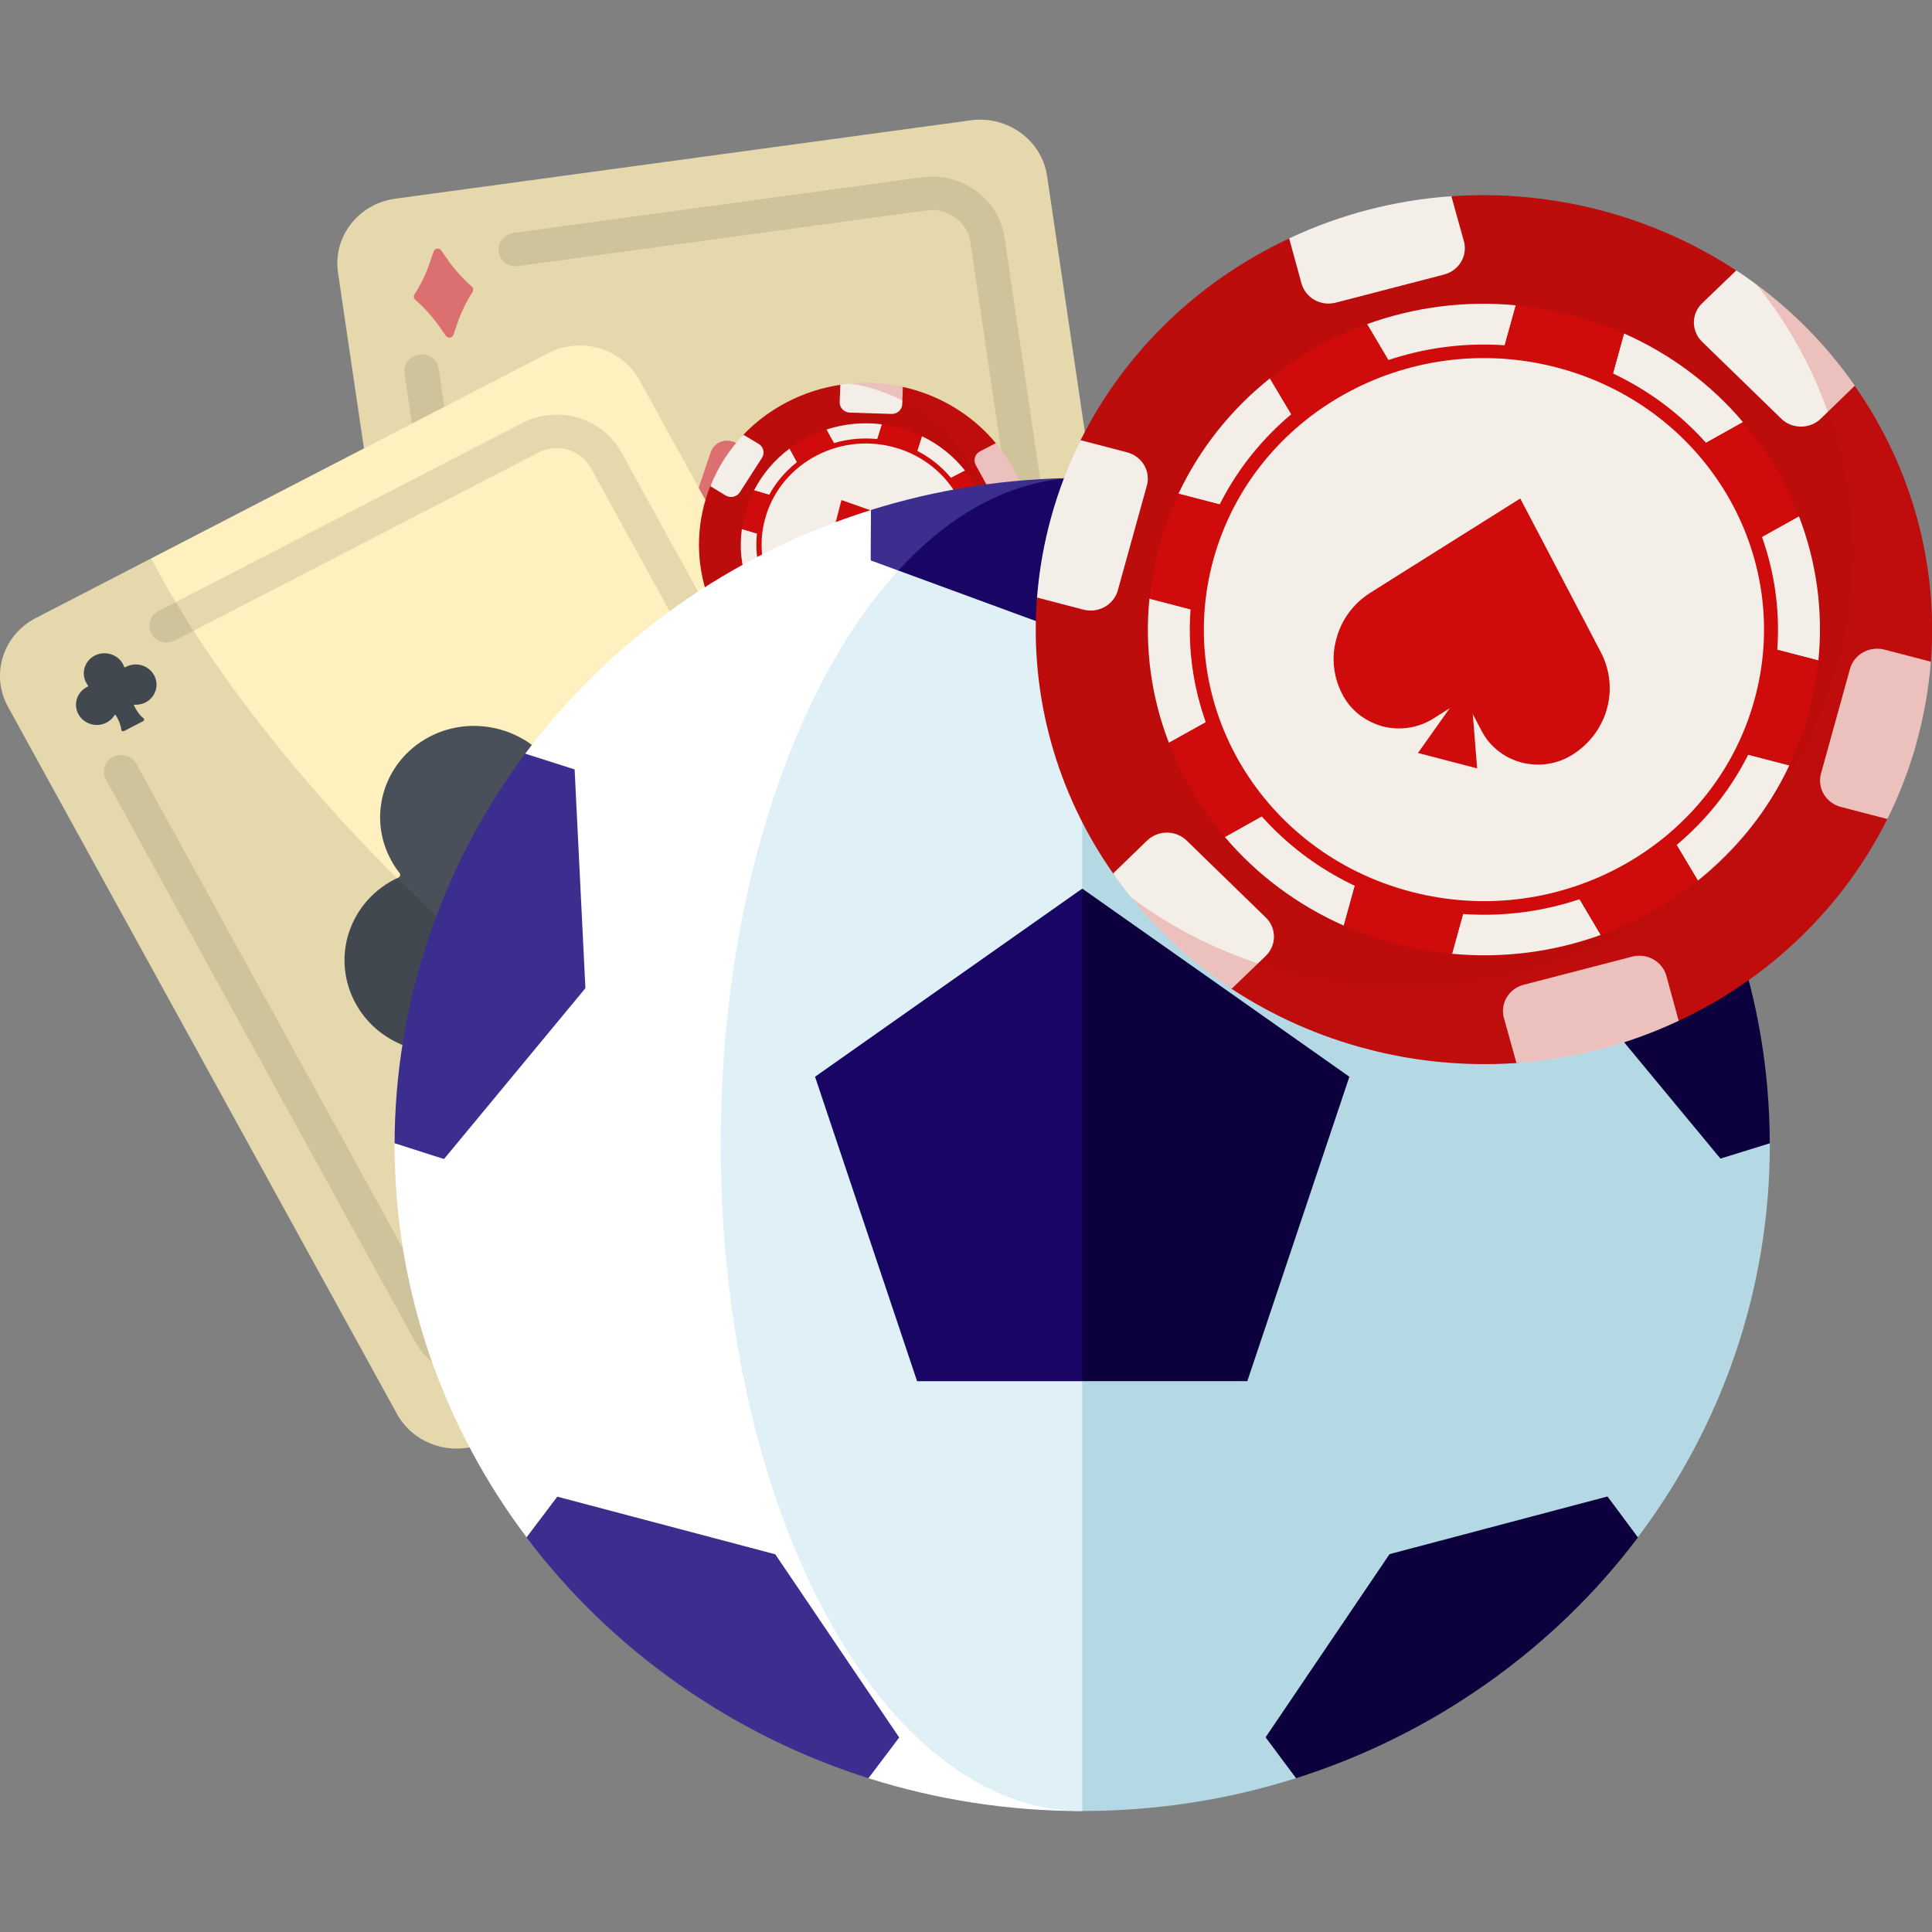 <?xml version="1.0" encoding="UTF-8" standalone="no"?>
<svg
   width="30"
   height="30"
   viewBox="0 0 30 30"
   fill="none"
   version="1.1"
   id="svg71"
   sodipodi:docname="poker-and-sportsbook.svg"
   inkscape:version="1.3.2 (091e20e, 2023-11-25, custom)"
   xmlns:inkscape="http://www.inkscape.org/namespaces/inkscape"
   xmlns:sodipodi="http://sodipodi.sourceforge.net/DTD/sodipodi-0.dtd"
   xmlns="http://www.w3.org/2000/svg"
   xmlns:svg="http://www.w3.org/2000/svg">
  <rect x="0" y="0" width="30" height="30" fill="#808080" stroke="none"/>
  <sodipodi:namedview
     id="namedview71"
     pagecolor="#ffffff"
     bordercolor="#000000"
     borderopacity="0.25"
     inkscape:showpageshadow="2"
     inkscape:pageopacity="0.0"
     inkscape:pagecheckerboard="0"
     inkscape:deskcolor="#d1d1d1"
     inkscape:zoom="11.610693"
     inkscape:cx="21.488811"
     inkscape:cy="0.04306375"
     inkscape:window-width="1920"
     inkscape:window-height="1017"
     inkscape:window-x="-8"
     inkscape:window-y="-8"
     inkscape:window-maximized="1"
     inkscape:current-layer="svg71" />
  <g
     id="g71"
     transform="matrix(0.915,0,0,0.887,-8.358,-9.132)">
    <g
       clip-path="url(#clip0_2443_6721)"
       id="g36">
      <path
         d="m 27.919,28.554 -9.766,1.372 c -0.626,0.088 -1.206,-0.35 -1.296,-0.977 L 14.871,15.07 c -0.09,-0.628 0.345,-1.208 0.971,-1.296 l 9.766,-1.372 c 0.626,-0.088 1.207,0.35 1.296,0.977 l 1.985,13.879 c 0.09,0.628 -0.345,1.208 -0.971,1.296 z"
         fill="#fff0c0"
         id="path1" />
      <path
         opacity="0.1"
         d="m 27.919,28.554 -9.766,1.372 c -0.626,0.088 -1.206,-0.35 -1.296,-0.977 L 14.871,15.07 c -0.09,-0.628 0.345,-1.208 0.971,-1.296 l 9.766,-1.372 c 0.626,-0.088 1.207,0.35 1.296,0.977 l 1.985,13.879 c 0.09,0.628 -0.345,1.208 -0.971,1.296 z"
         fill="#000000"
         id="path2" />
      <g
         opacity="0.1"
         id="g4">
        <path
           d="m 26.013,27.925 c -0.029,0.016 -0.062,0.027 -0.097,0.032 l -6.935,0.974 c -0.676,0.095 -1.305,-0.379 -1.402,-1.057 L 15.999,16.834 c -0.023,-0.16 0.088,-0.308 0.248,-0.332 0.16,-0.023 0.309,0.088 0.332,0.249 l 1.579,11.04 c 0.051,0.358 0.384,0.609 0.741,0.559 l 6.936,-0.974 c 0.16,-0.022 0.308,0.089 0.331,0.249 0.018,0.125 -0.047,0.243 -0.152,0.299 z"
           fill="#000000"
           id="path3" />
        <path
           d="m 27.61,25.794 c -0.029,0.016 -0.062,0.026 -0.096,0.032 -0.16,0.023 -0.308,-0.088 -0.331,-0.249 L 25.603,14.537 c -0.051,-0.358 -0.384,-0.609 -0.741,-0.559 l -6.935,0.975 c -0.16,0.022 -0.308,-0.089 -0.331,-0.249 -0.022,-0.16 0.089,-0.308 0.249,-0.331 l 6.935,-0.974 c 0.676,-0.095 1.305,0.379 1.402,1.057 l 1.579,11.04 c 0.018,0.125 -0.046,0.244 -0.152,0.3 z"
           fill="#000000"
           id="path4" />
      </g>
      <path
         d="m 22.155,18.781 -0.438,-0.643 c -0.137,-0.202 -0.446,-0.158 -0.522,0.074 l -0.242,0.739 c -0.265,0.809 -0.625,1.583 -1.072,2.307 -0.074,0.12 -0.052,0.277 0.053,0.372 0.631,0.571 1.192,1.215 1.671,1.918 l 0.438,0.643 c 0.137,0.202 0.446,0.158 0.522,-0.074 l 0.242,-0.739 c 0.265,-0.809 0.625,-1.583 1.072,-2.307 0.074,-0.121 0.052,-0.277 -0.053,-0.372 -0.631,-0.571 -1.192,-1.215 -1.671,-1.918 z"
         fill="#dc7070"
         id="path5" />
      <path
         d="M 16.73,14.838 16.622,14.679 C 16.588,14.63 16.512,14.64 16.493,14.697 L 16.433,14.88 c -0.065,0.2 -0.154,0.391 -0.265,0.57 -0.018,0.03 -0.013,0.068 0.013,0.092 0.156,0.141 0.294,0.3 0.412,0.474 l 0.108,0.159 c 0.034,0.05 0.11,0.039 0.129,-0.018 l 0.06,-0.182 c 0.065,-0.2 0.154,-0.391 0.265,-0.57 0.018,-0.03 0.013,-0.068 -0.013,-0.092 -0.156,-0.141 -0.294,-0.3 -0.412,-0.474 z"
         fill="#dc7070"
         id="path6" />
      <path
         d="m 27.031,27.491 0.108,0.159 c 0.034,0.05 0.11,0.039 0.129,-0.018 l 0.06,-0.182 c 0.065,-0.2 0.154,-0.391 0.265,-0.57 0.018,-0.03 0.013,-0.068 -0.013,-0.092 -0.156,-0.141 -0.294,-0.3 -0.412,-0.474 l -0.108,-0.159 c -0.034,-0.05 -0.11,-0.039 -0.129,0.018 L 26.87,26.356 c -0.065,0.2 -0.154,0.391 -0.265,0.57 -0.018,0.03 -0.013,0.069 0.013,0.092 0.156,0.141 0.294,0.3 0.413,0.474 z"
         fill="#dc7070"
         id="path7" />
      <path
         d="m 26.116,30.883 -8.694,4.636 c -0.559,0.298 -1.253,0.086 -1.551,-0.472 L 9.269,22.666 C 8.971,22.108 9.183,21.413 9.742,21.115 l 8.694,-4.636 c 0.559,-0.298 1.253,-0.086 1.551,0.472 l 6.602,12.38 c 0.298,0.559 0.087,1.253 -0.472,1.551 z"
         fill="#fff0c0"
         id="path8" />
      <g
         opacity="0.1"
         id="g10">
        <path
           d="m 24.036,31.006 -6.177,3.294 c -0.603,0.321 -1.355,0.091 -1.678,-0.513 l -5.25,-9.846 c -0.076,-0.143 -0.022,-0.32 0.121,-0.396 0.143,-0.076 0.32,-0.022 0.396,0.121 l 5.25,9.845 c 0.17,0.32 0.567,0.442 0.885,0.272 l 6.177,-3.294 c 0.143,-0.076 0.32,-0.022 0.396,0.121 0.076,0.143 0.022,0.32 -0.121,0.396 z"
           fill="#000000"
           id="path9" />
        <path
           d="m 24.807,28.454 c -0.143,0.076 -0.32,0.022 -0.396,-0.121 l -5.25,-9.845 c -0.17,-0.32 -0.567,-0.442 -0.885,-0.272 l -6.177,3.294 c -0.143,0.076 -0.32,0.022 -0.396,-0.121 -0.076,-0.143 -0.022,-0.32 0.121,-0.396 l 6.177,-3.294 c 0.603,-0.321 1.355,-0.091 1.678,0.513 l 5.25,9.845 c 0.076,0.143 0.022,0.32 -0.121,0.396 z"
           fill="#000000"
           id="path10" />
      </g>
      <path
         d="m 18.847,24.081 c -0.022,0.012 -0.045,0.025 -0.066,0.038 -0.029,0.018 -0.067,0.003 -0.078,-0.03 -0.031,-0.09 -0.07,-0.178 -0.118,-0.264 -0.427,-0.764 -1.404,-1.047 -2.169,-0.628 -0.768,0.421 -1.056,1.385 -0.641,2.163 0.041,0.078 0.088,0.15 0.14,0.218 0.02,0.027 0.01,0.066 -0.02,0.08 -0.023,0.011 -0.046,0.022 -0.068,0.034 -0.813,0.434 -1.098,1.471 -0.6,2.27 0.431,0.691 1.328,0.95 2.058,0.595 0.296,-0.144 0.527,-0.366 0.681,-0.629 0.019,-0.032 0.065,-0.032 0.085,3e-4 0.206,0.337 0.392,0.763 0.432,1.167 0.01,0.099 0.117,0.157 0.204,0.11 l 1.485,-0.792 c 0.088,-0.047 0.1,-0.168 0.023,-0.231 -0.313,-0.258 -0.563,-0.651 -0.728,-1.009 -0.016,-0.034 0.01,-0.073 0.047,-0.07 0.304,0.019 0.617,-0.049 0.902,-0.214 0.701,-0.408 0.986,-1.297 0.653,-2.041 -0.385,-0.859 -1.406,-1.2 -2.219,-0.767 z"
         fill="#495059"
         id="path11" />
      <path
         d="m 11.274,21.968 c -0.005,0.003 -0.01,0.005 -0.015,0.008 -0.006,0.004 -0.015,7e-4 -0.017,-0.006 -0.007,-0.02 -0.015,-0.039 -0.026,-0.058 -0.094,-0.168 -0.308,-0.23 -0.477,-0.138 -0.169,0.092 -0.232,0.304 -0.141,0.475 0.009,0.017 0.019,0.033 0.031,0.048 0.004,0.006 0.002,0.014 -0.004,0.018 -0.005,0.002 -0.01,0.005 -0.015,0.007 -0.179,0.095 -0.241,0.323 -0.132,0.499 0.095,0.152 0.292,0.209 0.452,0.131 0.065,-0.032 0.116,-0.08 0.149,-0.138 0.004,-0.007 0.014,-0.007 0.019,1e-4 0.045,0.074 0.086,0.168 0.095,0.256 0.002,0.022 0.026,0.034 0.045,0.024 l 0.326,-0.174 c 0.019,-0.01 0.022,-0.037 0.005,-0.051 -0.069,-0.057 -0.124,-0.143 -0.16,-0.222 -0.004,-0.007 0.002,-0.016 0.01,-0.015 0.067,0.004 0.136,-0.011 0.198,-0.047 0.154,-0.09 0.217,-0.285 0.143,-0.448 -0.085,-0.189 -0.309,-0.264 -0.487,-0.168 z"
         fill="#495059"
         id="path12" />
      <path
         d="m 24.584,30.03 c 0.005,-0.003 0.01,-0.005 0.015,-0.008 0.006,-0.004 0.015,-7e-4 0.017,0.006 0.007,0.02 0.015,0.039 0.026,0.058 0.094,0.168 0.309,0.23 0.477,0.138 0.169,-0.092 0.232,-0.304 0.141,-0.475 -0.009,-0.017 -0.019,-0.033 -0.031,-0.048 -0.004,-0.006 -0.002,-0.015 0.004,-0.018 0.005,-0.002 0.01,-0.005 0.015,-0.007 0.179,-0.095 0.241,-0.323 0.132,-0.499 -0.095,-0.152 -0.292,-0.209 -0.452,-0.131 -0.065,0.032 -0.116,0.081 -0.149,0.138 -0.004,0.007 -0.014,0.007 -0.019,0 -0.045,-0.074 -0.086,-0.168 -0.095,-0.256 -0.002,-0.022 -0.026,-0.034 -0.045,-0.024 l -0.326,0.174 c -0.019,0.01 -0.022,0.037 -0.005,0.051 0.069,0.057 0.124,0.143 0.16,0.222 0.003,0.007 -0.002,0.016 -0.01,0.015 -0.067,-0.004 -0.136,0.011 -0.198,0.047 -0.154,0.09 -0.217,0.285 -0.143,0.448 0.085,0.189 0.309,0.264 0.487,0.168 z"
         fill="#495059"
         id="path13" />
      <path
         opacity="0.1"
         d="M 26.134,30.873 C 19.989,31.23 13.625,23.918 11.701,20.07 L 9.742,21.115 C 9.183,21.413 8.971,22.108 9.269,22.666 l 6.602,12.38 c 0.298,0.559 0.993,0.77 1.551,0.472 l 8.694,-4.636 c 0.006,-0.003 0.012,-0.007 0.018,-0.01 z"
         fill="#000000"
         id="path14" />
      <g
         clip-path="url(#clip1_2443_6721)"
         id="g35">
        <path
           d="m 25.938,18.707 c 0.085,0.16 0.544,0.117 0.596,0.284 0.189,0.61 0.166,1.266 -0.065,1.861 -0.049,0.128 -0.523,0.072 -0.59,0.192 -0.107,0.189 0.179,0.547 0.029,0.709 -0.435,0.468 -1.014,0.776 -1.645,0.875 -0.212,0.033 -0.361,-0.405 -0.572,-0.42 -0.143,-0.01 -0.349,0.415 -0.489,0.382 -0.623,-0.141 -1.179,-0.488 -1.58,-0.985 -0.11,-0.136 0.183,-0.493 0.097,-0.653 -0.085,-0.16 -0.544,-0.117 -0.596,-0.284 -0.189,-0.61 -0.166,-1.266 0.065,-1.861 0.064,-0.166 0.439,0.089 0.668,-0.233 0.185,-0.26 -0.229,-0.536 -0.107,-0.667 0.435,-0.468 1.014,-0.776 1.645,-0.875 0.177,-0.028 0.395,0.414 0.572,0.42 0.179,0.006 0.316,-0.422 0.489,-0.383 0.623,0.141 1.179,0.488 1.58,0.986 0.11,0.136 -0.183,0.493 -0.097,0.653 z"
           fill="#bc0c0c"
           id="path15" />
        <path
           d="m 25.48,19.352 0.364,-0.194 c 0.102,0.303 0.133,0.626 0.091,0.944 l -0.395,-0.12 -0.206,0.676 0.394,0.121 c -0.143,0.287 -0.349,0.537 -0.603,0.732 l -0.194,-0.364 -0.625,0.333 0.194,0.364 c -0.303,0.102 -0.626,0.133 -0.944,0.091 l 0.12,-0.394 -0.676,-0.206 -0.121,0.394 c -0.287,-0.143 -0.537,-0.349 -0.732,-0.603 l 0.364,-0.194 -0.332,-0.625 -0.364,0.194 c -0.102,-0.303 -0.133,-0.626 -0.091,-0.944 l 0.395,0.12 0.206,-0.676 -0.394,-0.121 c 0.143,-0.287 0.349,-0.537 0.603,-0.732 l 0.194,0.364 0.625,-0.333 -0.194,-0.364 c 0.303,-0.102 0.626,-0.133 0.944,-0.091 l -0.12,0.395 0.676,0.206 0.121,-0.394 c 0.286,0.143 0.537,0.349 0.732,0.603 l -0.364,0.194 z"
           fill="#f4eee9"
           id="path16" />
        <path
           d="m 26.329,18.499 c 0.084,0.157 0.153,0.322 0.206,0.492 l -0.269,0.143 c -0.042,0.022 -0.09,0.026 -0.135,0.013 -0.045,-0.014 -0.083,-0.044 -0.105,-0.086 l -0.333,-0.625 c -0.022,-0.042 -0.026,-0.09 -0.013,-0.135 0.014,-0.045 0.045,-0.083 0.086,-0.105 l 0.269,-0.143 c 0.112,0.139 0.21,0.288 0.293,0.445 z"
           fill="#f4eee9"
           id="path17" />
        <path
           d="m 23.158,17.815 0.194,0.364 -0.625,0.332 -0.194,-0.364 c 0.002,-0.002 0.114,-0.083 0.127,-0.091 0.02,-0.014 0.134,-0.082 0.171,-0.102 0.037,-0.02 0.208,-0.097 0.222,-0.102 0.016,-0.006 0.102,-0.037 0.104,-0.037 z"
           fill="#cf0b0b"
           id="path18" />
        <path
           d="m 22.325,19 -0.206,0.676 -0.394,-0.12 c 6e-4,-0.006 0.037,-0.21 0.045,-0.238 0.009,-0.037 0.019,-0.073 0.03,-0.109 0.011,-0.036 0.023,-0.072 0.036,-0.107 0.01,-0.027 0.093,-0.217 0.096,-0.223 z"
           fill="#cf0b0b"
           id="path19" />
        <path
           d="m 22.179,20.306 0.332,0.625 -0.364,0.194 C 22.145,21.123 22.03,20.957 22.017,20.936 21.995,20.9 21.975,20.864 21.955,20.827 21.935,20.789 21.916,20.752 21.899,20.714 21.889,20.691 21.816,20.503 21.815,20.5 Z"
           fill="#cf0b0b"
           id="path20" />
        <path
           d="m 23.676,21.54 -0.12,0.394 C 23.55,21.934 23.346,21.897 23.318,21.89 23.282,21.881 23.245,21.871 23.209,21.86 23.173,21.849 23.137,21.837 23.102,21.824 23.075,21.814 22.885,21.731 22.879,21.728 l 0.121,-0.394 z"
           fill="#cf0b0b"
           id="path21" />
        <path
           d="m 24.931,21.147 0.194,0.364 c -0.002,0.002 -0.168,0.117 -0.189,0.131 -0.035,0.022 -0.072,0.042 -0.109,0.062 -0.037,0.02 -0.075,0.039 -0.113,0.056 -0.023,0.01 -0.211,0.083 -0.214,0.084 l -0.194,-0.364 z"
           fill="#cf0b0b"
           id="path22" />
        <path
           d="m 25.935,20.102 c -6e-4,0.006 -0.037,0.21 -0.045,0.238 -0.009,0.037 -0.019,0.073 -0.03,0.109 -0.011,0.036 -0.023,0.072 -0.036,0.107 -0.01,0.027 -0.093,0.217 -0.096,0.223 l -0.394,-0.121 0.206,-0.676 z"
           fill="#cf0b0b"
           id="path23" />
        <path
           d="m 25.704,18.832 c 0.02,0.037 0.039,0.075 0.056,0.113 0.01,0.023 0.083,0.211 0.084,0.214 l -0.364,0.194 -0.332,-0.625 0.364,-0.194 c 0.002,0.002 0.056,0.075 0.066,0.089 0.009,0.012 0.107,0.171 0.127,0.209 z"
           fill="#cf0b0b"
           id="path24" />
        <path
           d="m 24.779,17.931 -0.121,0.394 -0.676,-0.206 0.12,-0.395 c 0.006,6e-4 0.21,0.037 0.238,0.045 0.037,0.009 0.073,0.019 0.109,0.03 0.036,0.011 0.072,0.023 0.107,0.036 0.027,0.01 0.217,0.093 0.223,0.096 z"
           fill="#cf0b0b"
           id="path25" />
        <path
           d="m 24.702,21.47 c 0.906,-0.482 1.25,-1.607 0.767,-2.513 -0.482,-0.906 -1.607,-1.25 -2.513,-0.767 -0.906,0.482 -1.25,1.607 -0.767,2.513 0.482,0.906 1.607,1.25 2.513,0.767 z"
           fill="#cf0b0b"
           id="path26" />
        <path
           d="m 24.456,17.069 -0.01,0.303 c -8e-4,0.023 -0.006,0.046 -0.016,0.067 -0.01,0.021 -0.023,0.04 -0.041,0.056 -0.017,0.016 -0.037,0.028 -0.059,0.036 -0.022,0.008 -0.045,0.012 -0.068,0.011 L 23.555,17.518 C 23.532,17.517 23.509,17.512 23.488,17.502 23.467,17.492 23.448,17.479 23.432,17.462 23.416,17.445 23.404,17.425 23.395,17.403 23.387,17.381 23.383,17.358 23.384,17.335 l 0.011,-0.305 c 0.353,-0.055 0.713,-0.042 1.06,0.038 z"
           fill="#f4eee9"
           id="path27" />
        <path
           d="m 22.065,18.311 -0.374,0.6 c -0.012,0.02 -0.028,0.037 -0.047,0.051 -0.019,0.014 -0.04,0.023 -0.063,0.029 -0.023,0.005 -0.046,0.006 -0.069,0.002 -0.023,-0.004 -0.045,-0.012 -0.065,-0.025 l -0.257,-0.161 c 0.128,-0.333 0.318,-0.639 0.561,-0.901 l 0.259,0.161 c 0.02,0.012 0.037,0.029 0.05,0.047 0.013,0.019 0.023,0.04 0.028,0.063 0.005,0.023 0.006,0.046 0.002,0.069 -0.004,0.023 -0.012,0.045 -0.025,0.065 z"
           fill="#f4eee9"
           id="path28" />
        <path
           d="m 24.66,21.391 c 0.863,-0.459 1.19,-1.53 0.731,-2.393 -0.459,-0.863 -1.53,-1.19 -2.393,-0.731 -0.863,0.459 -1.19,1.53 -0.731,2.393 0.459,0.863 1.53,1.19 2.393,0.731 z"
           fill="#f4eee9"
           id="path29" />
        <path
           d="m 21.632,20.597 0.333,0.625 c 0.022,0.042 0.026,0.09 0.013,0.135 -0.014,0.045 -0.045,0.083 -0.086,0.105 l -0.269,0.143 c -0.223,-0.279 -0.392,-0.597 -0.499,-0.937 l 0.269,-0.143 c 0.041,-0.022 0.09,-0.026 0.135,-0.013 0.045,0.014 0.083,0.045 0.105,0.086 z"
           fill="#f4eee9"
           id="path30" />
        <path
           d="m 24.274,22.323 -0.011,0.305 c -0.353,0.055 -0.713,0.042 -1.06,-0.038 l 0.01,-0.303 c 8e-4,-0.023 0.006,-0.046 0.016,-0.067 0.01,-0.021 0.023,-0.04 0.041,-0.056 0.017,-0.016 0.037,-0.028 0.059,-0.036 0.022,-0.008 0.045,-0.012 0.068,-0.011 l 0.707,0.025 c 0.023,7e-4 0.046,0.006 0.067,0.016 0.021,0.009 0.04,0.023 0.056,0.04 0.016,0.017 0.028,0.037 0.036,0.059 0.008,0.022 0.012,0.045 0.011,0.068 z"
           fill="#f4eee9"
           id="path31" />
        <path
           d="m 26.469,20.852 c -0.128,0.333 -0.318,0.639 -0.561,0.901 l -0.259,-0.161 c -0.02,-0.012 -0.037,-0.029 -0.05,-0.047 -0.013,-0.019 -0.023,-0.04 -0.028,-0.063 -0.005,-0.023 -0.006,-0.046 -0.002,-0.069 0.004,-0.023 0.012,-0.045 0.025,-0.065 l 0.374,-0.6 c 0.012,-0.02 0.028,-0.037 0.047,-0.051 0.019,-0.014 0.04,-0.023 0.063,-0.029 0.023,-0.005 0.046,-0.006 0.069,-0.002 0.023,0.004 0.045,0.012 0.065,0.025 z"
           fill="#f4eee9"
           id="path32" />
        <path
           opacity="0.2"
           d="m 26.329,18.499 c 0.247,0.464 0.36,0.988 0.326,1.513 -0.034,0.525 -0.214,1.03 -0.518,1.458 -0.305,0.428 -0.723,0.764 -1.208,0.968 -0.485,0.204 -1.017,0.269 -1.536,0.188 0.686,-0.067 1.324,-0.382 1.794,-0.886 0.47,-0.504 0.741,-1.162 0.761,-1.851 0.02,-0.689 -0.212,-1.361 -0.652,-1.892 -0.44,-0.53 -1.059,-0.881 -1.74,-0.988 0.558,-0.054 1.119,0.059 1.613,0.324 0.494,0.265 0.898,0.671 1.161,1.165 z"
           fill="#cf0b0b"
           id="path33" />
        <path
           d="M 23.187,20.506 C 23.128,20.397 23.111,20.27 23.14,20.149 l 0.054,-0.219 0.22,-0.881 0.854,0.311 0.212,0.077 c 0.116,0.045 0.211,0.13 0.27,0.239 0.058,0.11 0.075,0.236 0.048,0.357 -0.012,0.056 -0.037,0.109 -0.072,0.155 -0.035,0.046 -0.079,0.084 -0.13,0.111 -0.051,0.027 -0.107,0.043 -0.165,0.046 -0.058,0.003 -0.115,-0.006 -0.169,-0.027 l -0.212,-0.077 -0.054,0.219 c -0.013,0.056 -0.037,0.109 -0.072,0.155 -0.035,0.046 -0.08,0.084 -0.131,0.111 -0.051,0.027 -0.107,0.043 -0.165,0.046 -0.058,0.003 -0.115,-0.006 -0.169,-0.027 -0.116,-0.044 -0.213,-0.129 -0.27,-0.239 z"
           fill="#cf0b0b"
           id="path34" />
        <path
           d="m 24,20.208 0.049,-0.026 0.367,0.337 -0.342,0.182 z"
           fill="#cf0b0b"
           id="path35" />
      </g>
    </g>
    <path
       d="m 30.629,37.302 -3.128,4.698 c -1.267,0 -2.486,-0.202 -3.628,-0.575 L 18.075,37.213 c -1.41,-1.929 -2.244,-4.308 -2.244,-6.881 v -0.023 l 2.216,-6.819 c 1.438,-1.985 3.486,-3.498 5.868,-4.266 l 0.739,0.17 c 1.162,0.266 2.351,0.366 3.534,0.302 l 2.441,3.665 c 2.812,4.222 2.812,9.72 0,13.942 z"
       fill="#ffffff"
       id="path36" />
    <path
       d="m 30.629,37.302 -3.128,4.698 c -3.388,0 -6.135,-5.224 -6.135,-11.669 0,-2.557 0.432,-4.92 1.166,-6.842 0.672,-1.765 1.597,-3.157 2.675,-3.983 0.985,0.18 1.986,0.243 2.982,0.189 l 2.441,3.665 c 2.812,4.222 2.812,9.72 0,13.942 z"
       fill="#e0f0f7"
       id="path37" />
    <path
       d="m 39.169,30.31 v 0.021 c 0,2.571 -0.832,4.948 -2.24,6.876 -0.002,0.003 -0.005,0.006 -0.006,0.009 l -5.795,4.208 c -1.141,0.374 -2.361,0.575 -3.628,0.575 V 19.713 c 0.955,0 1.909,-0.106 2.846,-0.321 l 0.739,-0.17 h 9e-4 c 2.381,0.768 4.427,2.28 5.864,4.263 z"
       fill="#b5d8e5"
       id="path38" />
    <path
       d="m 27.5,18.662 -0.098,0.128 c -0.721,0.941 -1.838,1.493 -3.023,1.493 l -0.468,-0.177 v -0.171 l 0.004,-0.712 c 1.129,-0.364 2.334,-0.561 3.586,-0.561 z"
       fill="#3c2e8e"
       id="path39" />
    <path
       d="m 27.609,21.369 -0.109,0.094 -0.003,9e-4 -0.073,-0.027 -3.045,-1.154 c 0.386,-0.435 0.801,-0.793 1.236,-1.06 0.594,-0.364 1.226,-0.561 1.885,-0.561 l 0.17,0.163 c 0.73,0.702 0.702,1.878 -0.061,2.544 z"
       fill="#190664"
       id="path40" />
    <path
       d="m 16.67,30.585 -0.163,-0.053 -0.676,-0.223 c 0.003,-1.187 0.188,-2.394 0.574,-3.583 0.386,-1.19 0.946,-2.275 1.642,-3.237 l 0.839,0.276 0.183,3.83 -0.049,0.061 z"
       fill="#3c2e8e"
       id="path41" />
    <path
       d="m 27.709,34.202 -0.209,0.273 h -2.802 l -1.732,-5.33 4.534,-3.293 0.635,1.067 c 1.361,2.287 1.192,5.172 -0.426,7.284 z"
       fill="#190664"
       id="path42" />
    <path
       d="m 24.394,40.712 -0.101,0.139 -0.421,0.574 c -1.128,-0.369 -2.219,-0.918 -3.231,-1.654 -1.012,-0.735 -1.871,-1.603 -2.571,-2.562 l 0.522,-0.713 3.699,1.009 0.043,0.065 z"
       fill="#3c2e8e"
       id="path43" />
    <path
       d="m 32.034,29.145 -1.732,5.329 h -2.802 v -8.623 z"
       fill="#0c003d"
       id="path44" />
    <path
       d="m 36.414,36.493 0.101,0.139 0.416,0.578 c -0.7,0.959 -1.559,1.826 -2.571,2.561 -1.012,0.736 -2.102,1.284 -3.231,1.654 l -0.517,-0.716 2.103,-3.206 0.075,-0.021 z"
       fill="#0c003d"
       id="path45" />
    <path
       d="m 39.169,30.31 -0.838,0.268 -2.4,-2.99 0.004,-0.078 0.18,-3.752 0.163,-0.053 0.672,-0.219 c 1.392,1.917 2.214,4.274 2.218,6.824 z"
       fill="#0c003d"
       id="path46" />
    <path
       d="m 31.087,19.223 -0.004,0.883 -3.583,1.357 v -2.801 c 1.251,-6e-4 2.456,0.197 3.586,0.561 z"
       fill="#0c003d"
       id="path47" />
    <g
       clip-path="url(#clip2_2443_6721)"
       id="g68">
      <path
         d="m 40.513,22.983 c -0.126,0.47 0.854,1.228 0.649,1.651 -0.747,1.543 -1.995,2.788 -3.54,3.532 -0.331,0.161 -1.158,-0.817 -1.511,-0.706 -0.556,0.176 -0.65,1.402 -1.242,1.445 -1.711,0.121 -3.413,-0.337 -4.833,-1.299 -0.475,-0.325 0.034,-1.458 -0.35,-1.873 -0.263,-0.284 -1.445,0.174 -1.661,-0.146 -0.964,-1.418 -1.42,-3.121 -1.293,-4.831 0.035,-0.468 1.263,-0.633 1.389,-1.103 0.126,-0.47 -0.853,-1.228 -0.649,-1.651 0.748,-1.543 1.995,-2.788 3.54,-3.532 0.43,-0.209 0.699,0.98 1.74,0.768 0.84,-0.171 0.532,-1.472 1.013,-1.507 1.711,-0.121 3.413,0.337 4.833,1.299 0.398,0.271 0.016,1.537 0.35,1.873 0.339,0.34 1.394,-0.25 1.661,0.146 0.964,1.418 1.42,3.121 1.293,4.831 -0.035,0.468 -1.262,0.633 -1.389,1.103 z"
         fill="#bc0c0c"
         id="path48" />
      <path
         d="m 38.431,23.407 1.069,0.287 c -0.357,0.782 -0.887,1.473 -1.552,2.019 l -0.554,-0.959 -1.645,0.948 0.551,0.96 c -0.805,0.301 -1.669,0.414 -2.525,0.33 l 0.287,-1.069 -1.836,-0.493 -0.287,1.069 c -0.782,-0.357 -1.473,-0.887 -2.019,-1.552 l 0.959,-0.554 -0.948,-1.645 -0.96,0.551 c -0.301,-0.805 -0.414,-1.669 -0.33,-2.525 l 1.069,0.287 0.493,-1.836 -1.069,-0.287 c 0.357,-0.782 0.887,-1.473 1.552,-2.019 l 0.554,0.959 1.645,-0.948 -0.551,-0.96 c 0.805,-0.301 1.669,-0.414 2.525,-0.33 l -0.287,1.069 1.836,0.493 0.287,-1.069 c 0.782,0.357 1.473,0.887 2.019,1.552 l -0.959,0.554 0.948,1.645 0.96,-0.551 c 0.301,0.805 0.414,1.669 0.33,2.525 l -1.069,-0.287 z"
         fill="#f4eee9"
         id="path49" />
      <path
         d="m 41.661,23.291 c -0.124,0.462 -0.291,0.912 -0.499,1.342 L 40.373,24.421 C 40.251,24.388 40.148,24.308 40.085,24.199 40.022,24.09 40.005,23.96 40.037,23.839 l 0.493,-1.836 c 0.033,-0.122 0.113,-0.225 0.222,-0.288 0.109,-0.063 0.239,-0.08 0.36,-0.048 l 0.789,0.212 c -0.036,0.477 -0.117,0.95 -0.241,1.411 z"
         fill="#f4eee9"
         id="path50" />
      <path
         d="m 36.694,16.134 -0.287,1.069 -1.836,-0.493 0.287,-1.069 c 0.007,-5e-4 0.376,0.047 0.416,0.055 0.064,0.01 0.413,0.084 0.523,0.114 0.11,0.03 0.586,0.192 0.624,0.207 0.042,0.016 0.267,0.114 0.273,0.118 z"
         fill="#cf0b0b"
         id="path51" />
      <path
         d="m 32.885,16.931 -1.645,0.948 -0.554,-0.959 c 0.013,-0.011 0.459,-0.344 0.524,-0.386 0.084,-0.056 0.172,-0.109 0.259,-0.159 0.087,-0.05 0.177,-0.1 0.268,-0.145 0.069,-0.036 0.58,-0.255 0.597,-0.26 z"
         fill="#cf0b0b"
         id="path52" />
      <path
         d="m 30.204,19.227 -0.493,1.836 -1.069,-0.287 c -5e-4,-0.007 0.078,-0.545 0.09,-0.611 0.022,-0.11 0.049,-0.218 0.078,-0.328 0.03,-0.11 0.061,-0.217 0.097,-0.323 0.022,-0.063 0.224,-0.567 0.228,-0.574 z"
         fill="#cf0b0b"
         id="path53" />
      <path
         d="m 30.88,24.394 -0.959,0.554 c -0.011,-0.013 -0.344,-0.459 -0.386,-0.524 -0.056,-0.084 -0.109,-0.172 -0.159,-0.259 -0.05,-0.087 -0.1,-0.177 -0.145,-0.268 -0.036,-0.069 -0.255,-0.58 -0.26,-0.597 l 0.96,-0.551 z"
         fill="#cf0b0b"
         id="path54" />
      <path
         d="m 34.063,25.924 -0.287,1.069 c -0.007,5e-4 -0.545,-0.078 -0.611,-0.09 -0.11,-0.022 -0.218,-0.049 -0.328,-0.078 -0.11,-0.03 -0.217,-0.061 -0.323,-0.097 -0.063,-0.022 -0.567,-0.224 -0.574,-0.228 l 0.287,-1.069 z"
         fill="#cf0b0b"
         id="path55" />
      <path
         d="m 37.949,25.713 c -0.013,0.011 -0.459,0.344 -0.524,0.386 -0.084,0.056 -0.172,0.109 -0.259,0.159 -0.087,0.05 -0.177,0.1 -0.268,0.145 -0.069,0.036 -0.58,0.255 -0.597,0.26 l -0.551,-0.96 1.645,-0.948 z"
         fill="#cf0b0b"
         id="path56" />
      <path
         d="m 39.825,22.797 c -0.03,0.11 -0.061,0.217 -0.097,0.323 -0.022,0.063 -0.224,0.567 -0.228,0.574 l -1.069,-0.287 0.493,-1.836 1.069,0.287 c 5e-4,0.007 -0.028,0.251 -0.035,0.296 -0.006,0.04 -0.104,0.533 -0.134,0.643 z"
         fill="#cf0b0b"
         id="path57" />
      <path
         d="m 39.663,19.334 -0.96,0.551 -0.948,-1.645 0.959,-0.554 c 0.011,0.013 0.344,0.459 0.386,0.524 0.056,0.084 0.109,0.172 0.159,0.259 0.05,0.087 0.1,0.177 0.145,0.268 0.036,0.069 0.255,0.58 0.26,0.597 z"
         fill="#cf0b0b"
         id="path58" />
      <path
         d="m 33.022,26.137 c 2.662,0.715 5.399,-0.862 6.114,-3.524 0.715,-2.662 -0.863,-5.399 -3.524,-6.114 -2.662,-0.715 -5.399,0.863 -6.114,3.524 -0.715,2.662 0.863,5.399 3.524,6.114 z"
         fill="#cf0b0b"
         id="path59" />
      <path
         d="m 40.61,17.049 -0.576,0.576 c -0.044,0.044 -0.097,0.079 -0.155,0.103 -0.058,0.024 -0.12,0.036 -0.182,0.036 -0.063,-2e-4 -0.125,-0.013 -0.182,-0.037 -0.058,-0.024 -0.11,-0.059 -0.154,-0.104 l -1.341,-1.345 c -0.044,-0.044 -0.079,-0.096 -0.103,-0.154 -0.024,-0.058 -0.036,-0.119 -0.037,-0.182 -1e-4,-0.062 0.012,-0.124 0.036,-0.182 0.024,-0.058 0.059,-0.11 0.103,-0.154 l 0.581,-0.577 c 0.793,0.539 1.475,1.225 2.011,2.019 z"
         fill="#f4eee9"
         id="path60" />
      <path
         d="m 33.64,15.102 -1.835,0.491 c -0.06,0.016 -0.123,0.021 -0.186,0.013 -0.062,-0.008 -0.122,-0.028 -0.176,-0.06 -0.054,-0.031 -0.102,-0.073 -0.14,-0.123 -0.038,-0.05 -0.066,-0.106 -0.082,-0.167 l -0.209,-0.787 c 0.862,-0.419 1.797,-0.67 2.753,-0.739 l 0.213,0.791 c 0.016,0.06 0.02,0.123 0.011,0.185 -0.008,0.062 -0.029,0.121 -0.06,0.175 -0.031,0.054 -0.073,0.101 -0.123,0.139 -0.05,0.038 -0.106,0.066 -0.167,0.081 z"
         fill="#f4eee9"
         id="path61" />
      <path
         d="m 33.084,25.907 c 2.535,0.681 5.142,-0.821 5.823,-3.356 0.681,-2.535 -0.821,-5.142 -3.356,-5.823 -2.535,-0.681 -5.142,0.821 -5.823,3.356 -0.681,2.535 0.821,5.142 3.356,5.823 z"
         fill="#f4eee9"
         id="path62" />
      <path
         d="m 28.597,18.796 -0.493,1.836 c -0.033,0.121 -0.113,0.225 -0.222,0.288 -0.109,0.063 -0.239,0.08 -0.36,0.048 l -0.789,-0.212 c 0.073,-0.956 0.324,-1.89 0.74,-2.754 l 0.789,0.212 c 0.121,0.033 0.225,0.113 0.288,0.222 0.063,0.109 0.08,0.239 0.048,0.36 z"
         fill="#f4eee9"
         id="path63" />
      <path
         d="m 30.617,27.028 -0.581,0.577 C 29.244,27.066 28.561,26.381 28.025,25.586 l 0.576,-0.576 c 0.044,-0.044 0.097,-0.079 0.155,-0.103 0.058,-0.024 0.12,-0.036 0.182,-0.036 0.063,2e-4 0.125,0.013 0.182,0.037 0.058,0.024 0.11,0.059 0.154,0.104 l 1.341,1.345 c 0.044,0.044 0.079,0.096 0.103,0.154 0.024,0.058 0.036,0.119 0.036,0.182 2e-4,0.062 -0.012,0.124 -0.036,0.182 -0.024,0.058 -0.059,0.11 -0.103,0.154 z"
         fill="#f4eee9"
         id="path64" />
      <path
         d="m 37.622,28.165 c -0.862,0.419 -1.797,0.67 -2.753,0.739 l -0.213,-0.79 c -0.016,-0.06 -0.02,-0.123 -0.011,-0.185 0.008,-0.062 0.029,-0.121 0.06,-0.175 0.031,-0.054 0.073,-0.101 0.123,-0.139 0.05,-0.038 0.106,-0.066 0.167,-0.081 l 1.835,-0.491 c 0.06,-0.016 0.123,-0.021 0.186,-0.013 0.062,0.008 0.122,0.028 0.176,0.06 0.054,0.031 0.102,0.073 0.14,0.123 0.038,0.05 0.066,0.106 0.082,0.167 z"
         fill="#f4eee9"
         id="path65" />
      <path
         opacity="0.2"
         d="m 41.661,23.291 c -0.367,1.364 -1.106,2.599 -2.136,3.567 -1.029,0.968 -2.308,1.629 -3.692,1.911 -1.384,0.282 -2.82,0.172 -4.145,-0.316 -1.326,-0.488 -2.489,-1.336 -3.36,-2.448 1.469,1.126 3.299,1.678 5.146,1.552 1.847,-0.126 3.584,-0.921 4.887,-2.237 1.302,-1.315 2.081,-3.061 2.188,-4.909 0.108,-1.848 -0.462,-3.672 -1.603,-5.13 1.194,0.917 2.089,2.168 2.572,3.594 0.483,1.426 0.533,2.963 0.142,4.417 z"
         fill="#cf0b0b"
         id="path66" />
      <path
         d="m 31.816,21.469 c 0.084,-0.323 0.284,-0.604 0.562,-0.789 l 0.509,-0.331 2.047,-1.327 1.106,2.176 0.274,0.541 c 0.145,0.3 0.177,0.642 0.091,0.964 -0.086,0.322 -0.286,0.602 -0.562,0.789 -0.128,0.088 -0.273,0.147 -0.426,0.173 -0.153,0.026 -0.31,0.019 -0.46,-0.021 -0.15,-0.04 -0.289,-0.113 -0.408,-0.212 -0.119,-0.099 -0.215,-0.223 -0.282,-0.363 l -0.275,-0.541 -0.509,0.331 c -0.128,0.088 -0.273,0.146 -0.426,0.173 -0.153,0.026 -0.31,0.019 -0.46,-0.021 C 32.448,22.968 32.309,22.896 32.189,22.797 32.07,22.698 31.974,22.574 31.907,22.434 31.759,22.135 31.726,21.791 31.816,21.469 Z"
         fill="#cf0b0b"
         id="path67" />
      <path
         d="m 33.956,22.374 0.143,0.038 0.103,1.335 -1.004,-0.27 z"
         fill="#cf0b0b"
         id="path68" />
    </g>
  </g>
  <defs
     id="defs71">
    <linearGradient
       id="paint0_linear_2443_6721"
       x1="15.5"
       y1="4.5"
       x2="33"
       y2="50"
       gradientUnits="userSpaceOnUse">
      <stop
         stop-color="#72A3C1"
         id="stop68" />
      <stop
         offset="1"
         stop-color="#4B7792"
         id="stop69" />
    </linearGradient>
    <clipPath
       id="clip0_2443_6721">
      <rect
         width="20"
         height="20"
         fill="#ffffff"
         transform="rotate(-28.069,40.326,-4.796)"
         id="rect69"
         x="0"
         y="0" />
    </clipPath>
    <clipPath
       id="clip1_2443_6721">
      <rect
         width="5.662"
         height="5.662"
         fill="#ffffff"
         transform="rotate(-28.017,47.397,-30.753)"
         id="rect70"
         x="0"
         y="0" />
    </clipPath>
    <clipPath
       id="clip2_2443_6721">
      <rect
         width="15.208"
         height="15.208"
         fill="#ffffff"
         transform="rotate(15.043,-30.969,115.62)"
         id="rect71"
         x="0"
         y="0" />
    </clipPath>
  </defs>
</svg>

